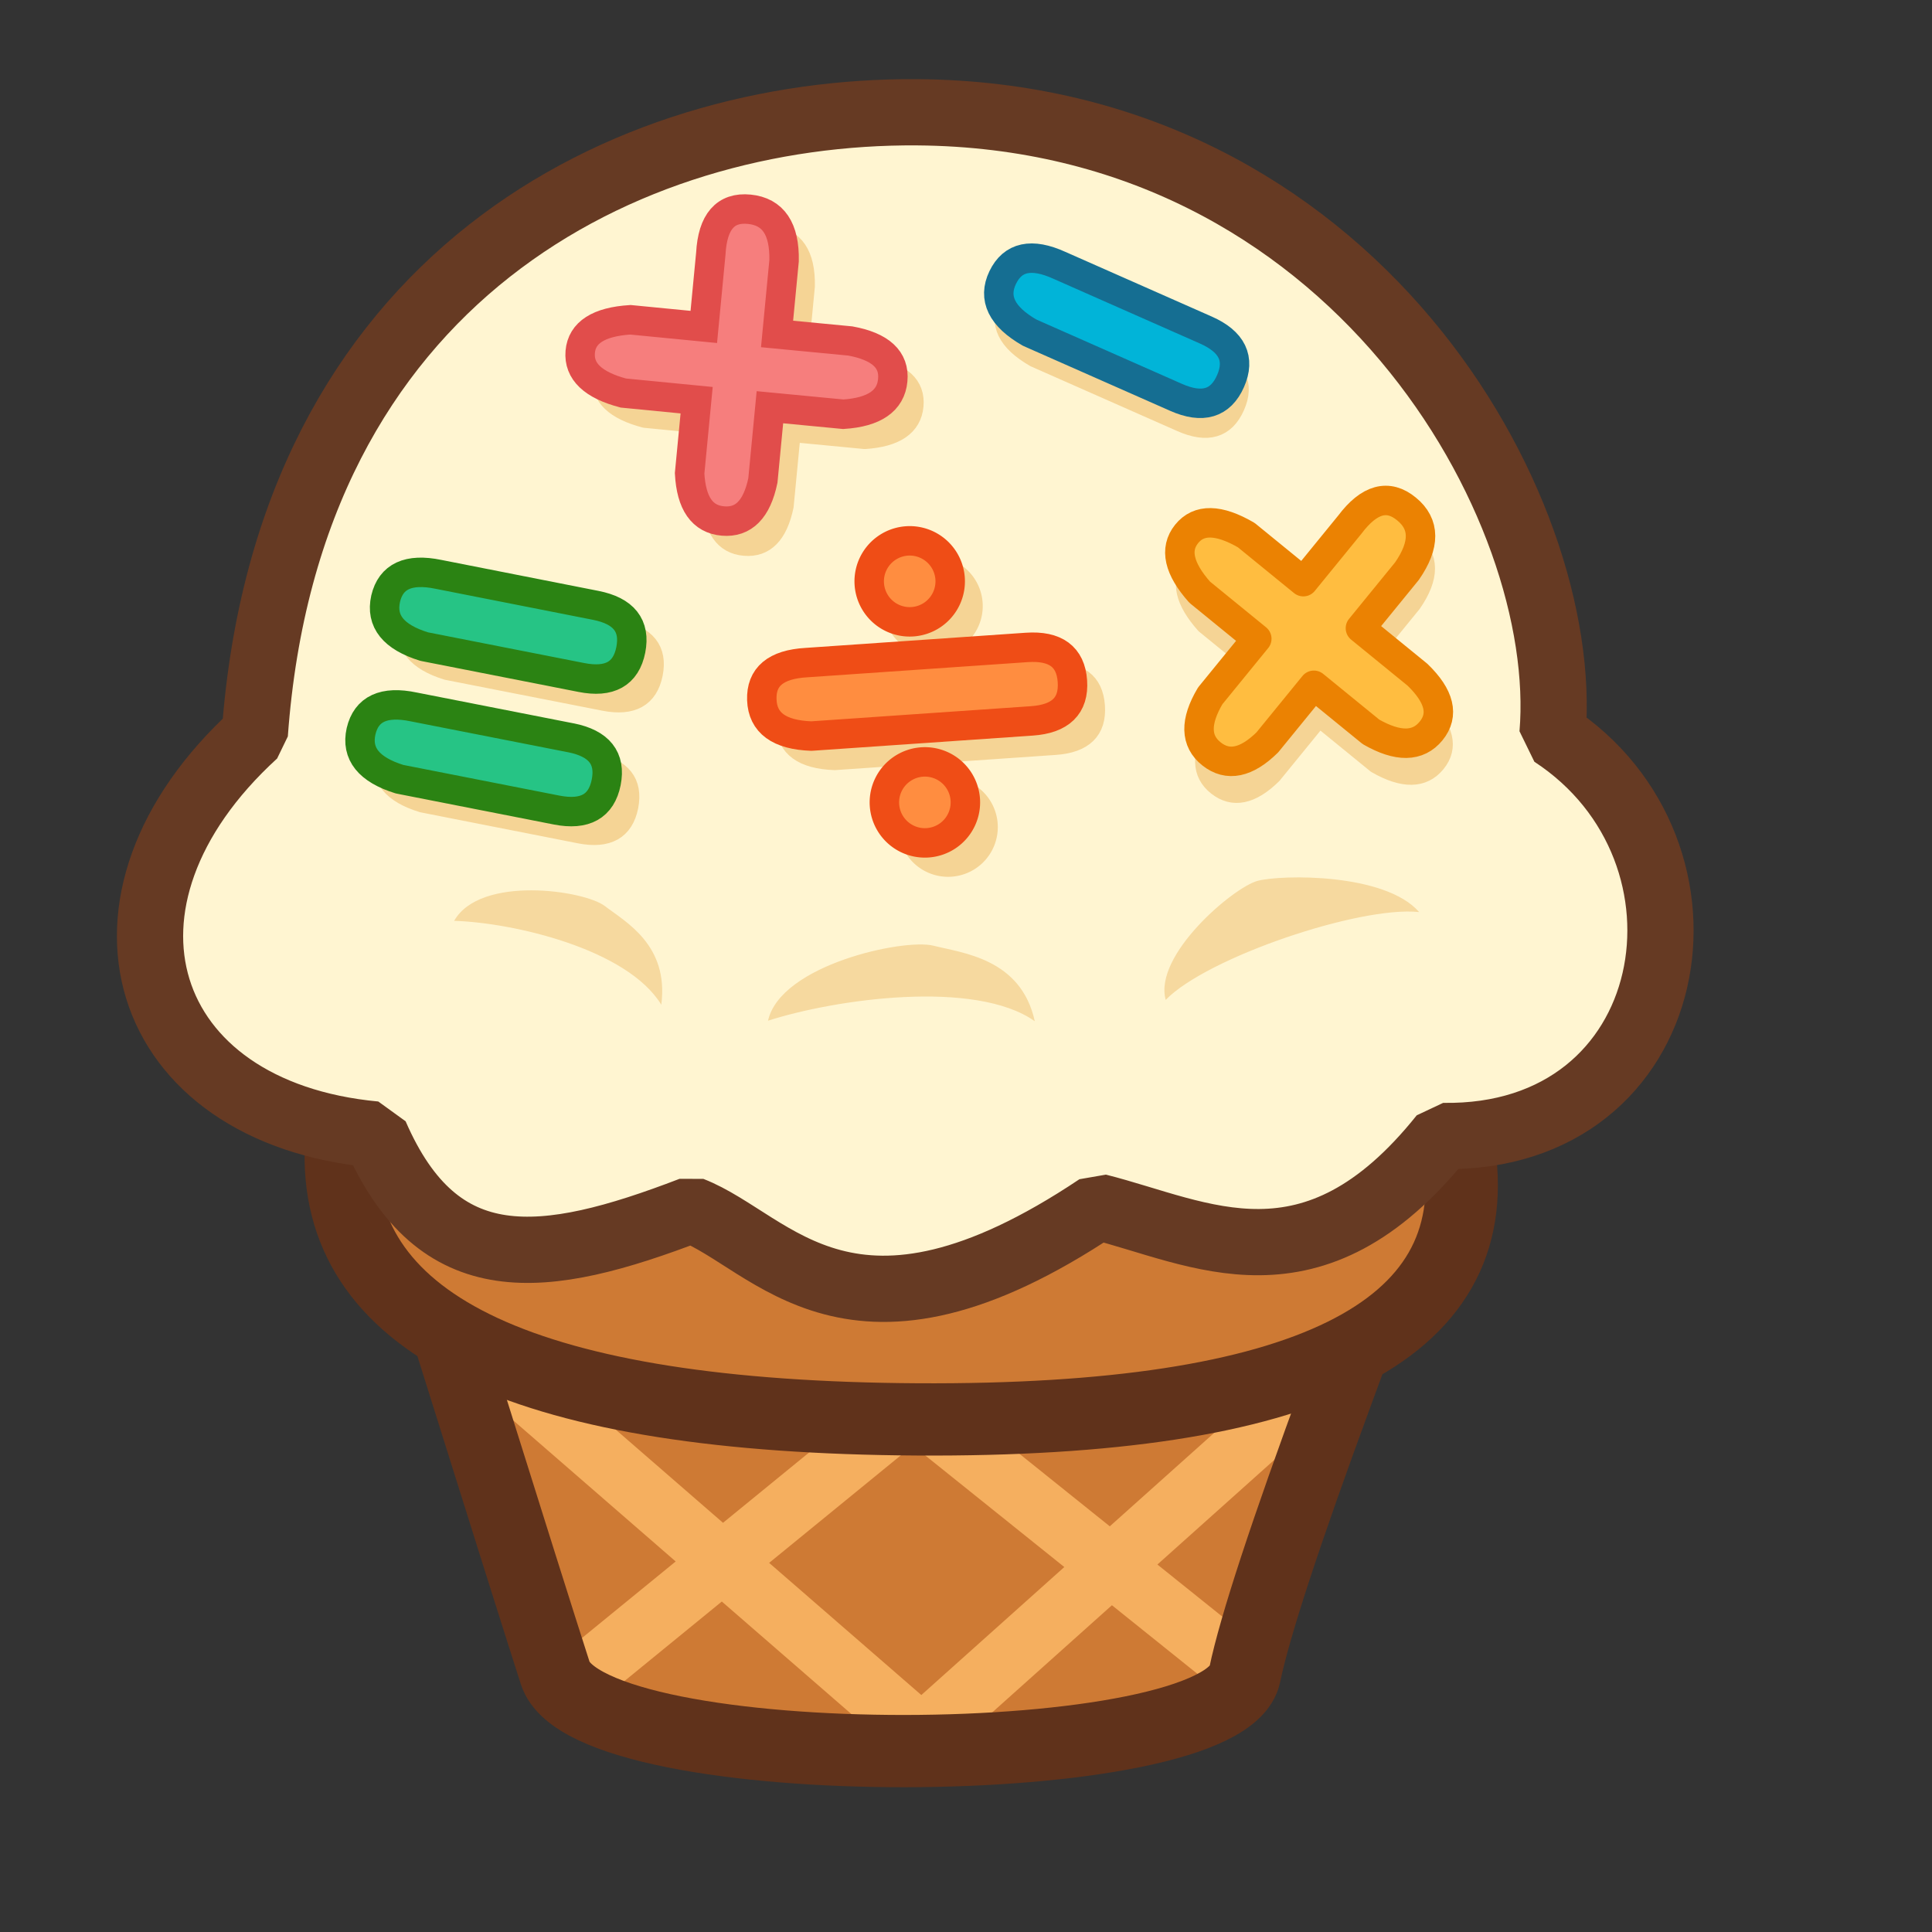 <svg xmlns="http://www.w3.org/2000/svg" viewBox="-10 -10 154 154">
  <rect x="-10" y="-10" width="154" height="154" fill="#333333" stroke="none"/>
  <path fill="#ce7a34" fill-rule="evenodd" d="M17.28 79.56c-.08 12.06 2.75 12.13 10.8 18.48.99.78 5.3 22.78 7.56 25.32 1.51 1.7 15.19 5.5 27.48 4.8 8.2-.47 21.95-.63 25.44-5.16 2.33-3.02 6.77-20.28 9.36-24.84 2.6-4.56 11.55-7.13 8.4-18.6-3.15-11.47-88.97-11.67-89.04 0Z"/>
  <g fill="none" stroke="#f5af5f" stroke-miterlimit="2" stroke-width="4.8">
    <path d="m30.76 99.91 31.7 27.53M63.78 102.96l25.15 20.18M61.74 102.96l-26.18 21.38M95.48 99.65 63.9 127.92"/>
  </g>
  <path fill="none" stroke="#60321b" stroke-linecap="square" stroke-linejoin="bevel" stroke-width="5.76" d="M17.16 81.84c-.24 14.02 15.08 21.12 45.96 21.3 30.88.18 45.28-6.92 43.2-21.3"/>
  <path fill="none" stroke="#60321b" stroke-linecap="square" stroke-linejoin="bevel" stroke-width="5.76" d="M26.46 98.64c4.02 12.82 6.62 21.07 7.8 24.73 2.7 8.37 53.28 8.15 54.96.12.8-3.86 3.29-11.42 7.44-22.69"/>
  <path fill="#fff5d1" fill-rule="evenodd" stroke="#663a23" stroke-linecap="square" stroke-linejoin="bevel" stroke-width="5.28" d="M63.11-1.05c34.78.26 52.16 31.5 50.64 49.56 14.31 9.35 10.36 32.35-8.76 32.04-10.38 12.99-19.33 7.69-27.48 5.64-19.73 13.2-25.89 2.76-32.4.24-11.83 4.54-20.17 5.58-25.2-6-18.83-1.75-24.19-18.6-9.6-31.92 2.64-36.46 29.62-49.73 52.8-49.56Z"/>
  <path fill="#f6d99f" fill-rule="evenodd" d="M42.72 70.1c-2.7-4.46-11.83-6.56-16.52-6.7 2.08-3.66 10.38-2.43 12.01-1.18 1.64 1.26 5.13 3.1 4.5 7.88ZM103.11 62.7c-4.75-.5-16.93 3.63-20.19 7-1-3.56 5.4-8.98 7.33-9.49 1.93-.5 10.14-.63 12.86 2.48ZM72.48 71.4c-4.74-3.35-15.88-1.77-21.26-.04.99-4.46 10.85-6.57 13.18-5.98 2.33.59 6.98 1.02 8.08 6.01Z"/>
  <path fill="#f5d495" fill-rule="evenodd" stroke="#f5d495" stroke-linecap="square" stroke-linejoin="bevel" stroke-width="1.2" d="M7.86 7.92v-4.8C7.78 1.03 8.52-.01 10.08 0c1.56 0 2.42 1.05 2.58 3.12v4.8h4.8c2 .17 3 .93 3 2.28 0 1.35-1 2.19-3 2.52h-4.8v4.8c-.21 1.9-.99 2.86-2.34 2.88-1.35.02-2.17-.94-2.46-2.88v-4.8h-4.8C1.03 12.39.01 11.59 0 10.32c-.01-1.27 1-2.07 3.06-2.4Z" transform="matrix(.948 .773 -.773 .948 92.98 25.36)"/>
  <g fill="#f5d495" stroke="#f5d495" stroke-linecap="square" stroke-linejoin="bevel" stroke-width="1.2">
    <path d="M0 2.82v14.4c-.02 2 .72 3.01 2.22 3.06 1.5.05 2.36-.97 2.58-3.06V2.82C4.8.94 4 0 2.4 0 .8 0 0 .94 0 2.82Z" transform="matrix(.084 1.22 -1.22 .084 77.14 43.35)"/>
    <path fill-rule="evenodd" d="M5.28 2.64a2.64 2.64 0 1 0-5.28 0 2.64 2.64 0 0 0 5.28 0Z" transform="matrix(1.22 -.084 .084 1.22 62.13 52.93)"/>
    <path fill-rule="evenodd" d="M5.28 2.64a2.64 2.64 0 1 0-5.28 0 2.64 2.64 0 0 0 5.28 0Z" transform="matrix(1.22 -.084 .084 1.22 60.93 35.31)"/>
  </g>
  <path fill="#f5d495" stroke="#f5d495" stroke-linecap="square" stroke-linejoin="bevel" stroke-width="1.2" d="M0 2.82v10.44c-.02 2 .72 3.01 2.22 3.06 1.5.05 2.36-.97 2.58-3.06V2.82C4.8.94 4 0 2.4 0 .8 0 0 .94 0 2.82Z" transform="matrix(-.494 1.118 -1.118 -.494 89.67 19.72)"/>
  <path fill="#f5d495" fill-rule="evenodd" stroke="#f5d495" stroke-linecap="square" stroke-linejoin="bevel" stroke-width="1.467" d="m47.81 18.1.57-5.85c.14-2.54 1.16-3.72 3.06-3.53 1.9.19 2.83 1.56 2.78 4.1l-.56 5.84 5.84.56c2.4.44 3.53 1.48 3.38 3.13-.15 1.64-1.47 2.55-3.95 2.71l-5.84-.56-.56 5.84c-.48 2.3-1.54 3.37-3.19 3.23-1.64-.14-2.53-1.4-2.65-3.8l.56-5.83-5.84-.57c-2.43-.64-3.57-1.73-3.44-3.28.13-1.54 1.47-2.4 4-2.56Z"/>
  <path fill="#ff8d40" stroke="#ef4d16" stroke-linecap="square" stroke-linejoin="bevel" stroke-width="1.92" d="M0 2.82v14.4c-.02 2 .72 3.01 2.22 3.06 1.5.05 2.36-.97 2.58-3.06V2.82C4.8.94 4 0 2.4 0 .8 0 0 .94 0 2.82Z" transform="matrix(.084 1.22 -1.22 .084 75.28 41.37)"/>
  <path fill="#ff8d40" fill-rule="evenodd" stroke="#ef4d16" stroke-linecap="square" stroke-linejoin="bevel" stroke-width="1.92" d="M5.28 2.64a2.64 2.64 0 1 0-5.28 0 2.64 2.64 0 0 0 5.28 0Z" transform="matrix(1.22 -.084 .084 1.22 60.28 50.96)"/>
  <path fill="#ff8d40" fill-rule="evenodd" stroke="#ef4d16" stroke-linecap="square" stroke-linejoin="bevel" stroke-width="1.92" d="M5.28 2.64a2.64 2.64 0 1 0-5.28 0 2.64 2.64 0 0 0 5.28 0Z" transform="matrix(1.22 -.084 .084 1.22 59.07 33.34)"/>
  <path fill="#01b4d8" stroke="#156e92" stroke-linecap="square" stroke-linejoin="bevel" stroke-width="1.92" d="M0 2.82v10.44c-.02 2 .72 3.01 2.22 3.06 1.5.05 2.36-.97 2.58-3.06V2.82C4.8.94 4 0 2.4 0 .8 0 0 .94 0 2.82Z" transform="matrix(-.494 1.118 -1.118 -.494 89.27 17.7)"/>
  <path fill="#f67e7d" fill-rule="evenodd" stroke="#e14d4b" stroke-linecap="round" stroke-miterlimit="2" stroke-width="2.347" d="m46.1 16.06.56-5.85c.14-2.54 1.17-3.72 3.07-3.53 1.9.19 2.82 1.56 2.77 4.1l-.56 5.84 5.84.56c2.4.44 3.54 1.48 3.38 3.13-.15 1.64-1.47 2.55-3.94 2.71l-5.85-.56-.56 5.84c-.48 2.3-1.54 3.37-3.18 3.23-1.65-.14-2.53-1.4-2.66-3.8l.56-5.83-5.84-.57c-2.42-.64-3.57-1.73-3.44-3.28.13-1.54 1.47-2.4 4-2.56Z"/>
  <path fill="#ffbd40" fill-rule="evenodd" stroke="#eb8202" stroke-linecap="square" stroke-linejoin="round" stroke-width="1.92" d="M7.86 7.92v-4.8C7.78 1.03 8.52-.01 10.08 0c1.56 0 2.42 1.05 2.58 3.12v4.8h4.8c2 .17 3 .93 3 2.28 0 1.35-1 2.19-3 2.52h-4.8v4.8c-.21 1.9-.99 2.86-2.34 2.88-1.35.02-2.17-.94-2.46-2.88v-4.8h-4.8C1.03 12.39.01 11.59 0 10.32c-.01-1.27 1-2.07 3.06-2.4Z" transform="matrix(.948 .773 -.773 .948 92.56 22.78)"/>
  <g fill="#f5d495" stroke="#f5d495" stroke-linecap="square" stroke-linejoin="bevel" stroke-width="1.2">
    <path stroke-width="1.467" d="m39.28 40.17-12.52-2.46c-2.39-.5-3.78.15-4.2 1.94-.4 1.79.61 3.06 3.07 3.82l12.52 2.46c2.25.44 3.57-.3 3.95-2.21.38-1.92-.56-3.1-2.82-3.55ZM37.32 50.74 24.8 48.28c-2.39-.5-3.78.15-4.2 1.94-.41 1.78.61 3.06 3.06 3.81L36.2 56.5c2.25.44 3.57-.3 3.95-2.22.37-1.92-.56-3.1-2.82-3.54Z"/>
  </g>
  <path fill="#26c485" stroke="#2b8313" stroke-linecap="square" stroke-linejoin="bevel" stroke-width="2.347" d="m37.47 38.25-12.53-2.47c-2.38-.49-3.78.16-4.2 1.94-.4 1.8.62 3.06 3.07 3.82L36.33 44c2.26.45 3.57-.29 3.95-2.2.38-1.93-.56-3.11-2.81-3.55ZM35.5 48.81l-12.52-2.46c-2.38-.5-3.78.15-4.2 1.94-.4 1.79.62 3.06 3.07 3.82l12.52 2.46c2.26.44 3.57-.3 3.95-2.21.38-1.92-.56-3.1-2.81-3.55Z"/>
</svg>
